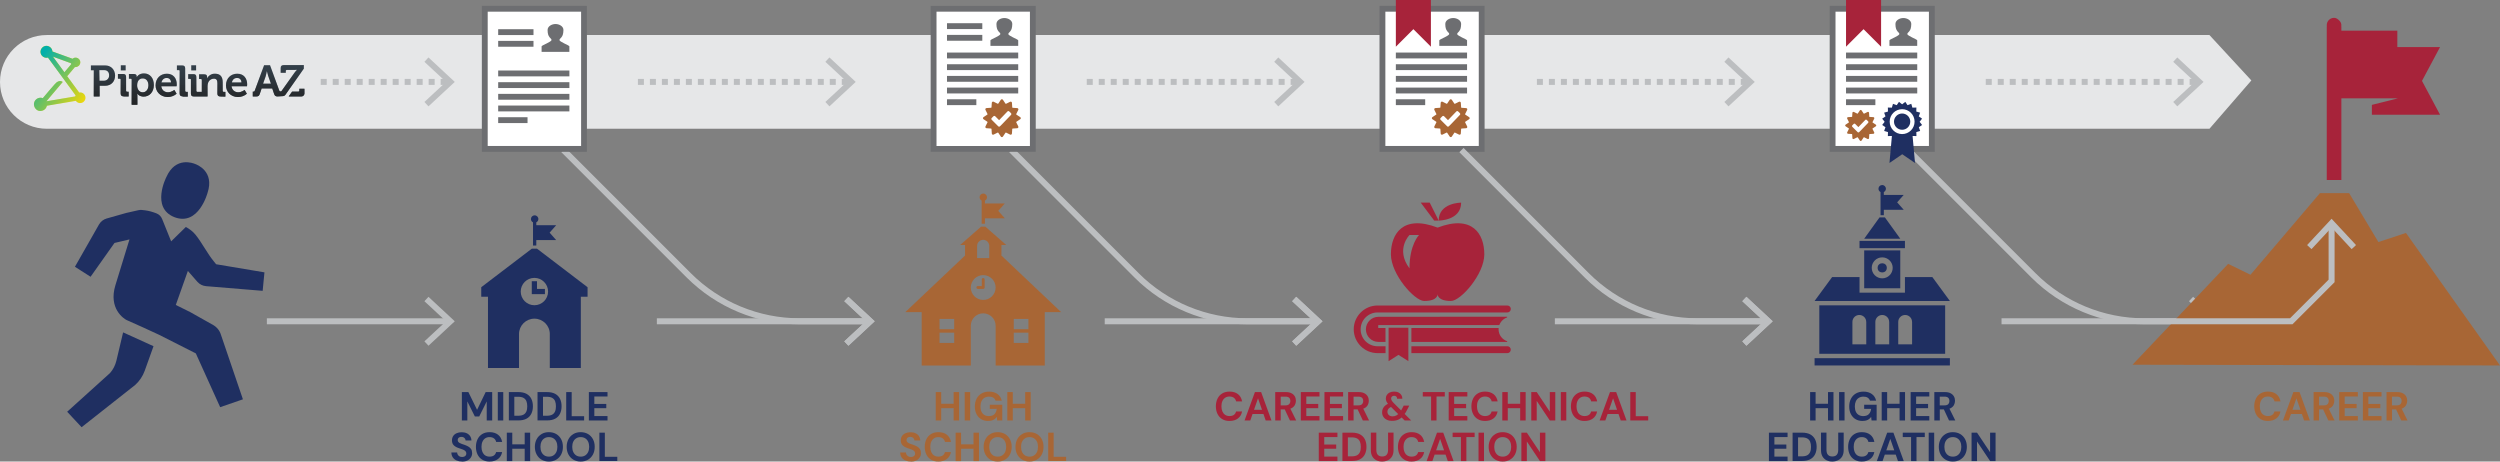 <?xml version="1.0" encoding="UTF-8"?>
<svg id="Layer_1" xmlns="http://www.w3.org/2000/svg" xmlns:xlink="http://www.w3.org/1999/xlink" version="1.1" viewBox="0 0 712.99 131.63">
  <rect x="0" y="0" width="712.99" height="131.63" fill="#808080" stroke="none"/>
  <!-- Generator: Adobe Illustrator 29.3.1, SVG Export Plug-In . SVG Version: 2.1.0 Build 151)  -->
  <defs>
    <style>
      .st0 {
        fill: #a86635;
      }

      .st1 {
        fill: url(#linear-gradient1);
      }

      .st2 {
        fill: #bcbec0;
      }

      .st3 {
        stroke-dasharray: 1.71 1.71;
      }

      .st3, .st4 {
        fill: none;
        stroke: #bcbec0;
        stroke-miterlimit: 10;
        stroke-width: 1.71px;
      }

      .st5 {
        fill: #6d6e71;
      }

      .st6 {
        fill: url(#linear-gradient);
      }

      .st7 {
        fill: #a7233a;
      }

      .st8 {
        fill: #fff;
      }

      .st9 {
        fill: #333f49;
      }

      .st10 {
        fill: #1f2f61;
      }

      .st11 {
        fill: #e6e7e8;
      }

      .st12 {
        fill: #feda00;
      }
    </style>
    <linearGradient id="linear-gradient" x1="-624.8" y1="625.94" x2="-624.8" y2="625.81" gradientTransform="translate(295923.63 -55170.94) scale(473.54 88.19)" gradientUnits="userSpaceOnUse">
      <stop offset="0" stop-color="#222"/>
      <stop offset="1" stop-color="#222" stop-opacity="0"/>
    </linearGradient>
    <linearGradient id="linear-gradient1" x1="45.32" y1="491.97" x2="45.43" y2="492.07" gradientTransform="translate(-5184.31 -71002.56) scale(114.61 144.36)" gradientUnits="userSpaceOnUse">
      <stop offset="0" stop-color="#01afaa"/>
      <stop offset="1" stop-color="#01afaa" stop-opacity="0"/>
    </linearGradient>
  </defs>
  <g>
    <path class="st4" d="M288.41,42.79l35.72,35.72c8.4,8.4,19.79,13.12,31.67,13.12h19.54"/>
    <polygon class="st2" points="369.68 98.6 368.52 97.35 374.68 91.63 368.52 85.9 369.68 84.65 377.18 91.63 369.68 98.6"/>
  </g>
  <g>
    <path class="st4" d="M160.69,42.79l35.72,35.72c8.4,8.4,19.79,13.12,31.67,13.12h19.54"/>
    <polygon class="st2" points="241.96 98.6 240.79 97.35 246.95 91.63 240.79 85.9 241.96 84.65 249.46 91.63 241.96 98.6"/>
  </g>
  <path class="st11" d="M630.13,9.99H13.36C5.98,9.99,0,15.98,0,23.36h0c0,7.38,5.98,13.36,13.36,13.36h616.77l11.95-13.78-11.95-12.94Z"/>
  <rect class="st8" x="138.3" y="2.6" width="28.2" height="39.82"/>
  <rect class="st8" x="265.92" y="2.6" width="28.2" height="39.82"/>
  <rect class="st8" x="394.15" y="2.6" width="28.2" height="39.82"/>
  <g>
    <path class="st10" d="M19.14,117.44l12.24-11.05c.88-1,1.5-2.21,1.81-3.51l1.92-8.08c2.22.98,4.4,1.97,6.49,2.94l2.18,1-2.5,6.98c-.56,1.57-1.5,2.97-2.74,4.08l-15.27,12.04-4.12-4.41Z"/>
    <g>
      <path class="st10" d="M49.73,61.92h0s.03.01.04.02c.01,0,.03.01.04.02h0c6.84,2.56,9.37-6.93,9.37-6.93,2.07-6.19-3.04-8.1-3.55-8.27-.49-.21-5.56-2.23-8.19,3.75,0,0-4.5,8.72,2.29,11.42Z"/>
      <path class="st10" d="M62.78,116.1l-6.93-15.31-10.48-5.31c-3.07-1.41-6.13-2.85-9.23-4.19-.84-.39-5.27-3.31-3.22-9.97l3.56-11.59.45-1.45-4.28,1.01-6.82,9.64-4.46-2.85,6.87-12.07c.48-.83,1.26-1.44,2.19-1.7l5.57-1.58,3.44-.78c.64-.15,1.29-.05,1.93.03,1.13.14,2.2.47,3.25.87.75.29,1.34.88,1.63,1.64l2.56,6.34,4.19-4.1c1.06.57,1.99,1.27,2.76,2.21,1.84,2.27,3.43,5.48,5.31,7.71l.57.71,13.78,2.31-.51,5.27-16.14-1.33c-.95-.08-1.84-.52-2.47-1.24l-2.72-3.1-3.44,9.7,4.1,2.03,6.54,3.68c1.08.61,1.89,1.62,2.24,2.81l6.26,18.39-6.48,2.24Z"/>
    </g>
  </g>
  <g>
    <path class="st10" d="M131.72,119.92v-8.1h1.86l2.48,5.06,2.45-5.06h1.86v8.1h-1.56v-5.44l-2.14,4.3h-1.24l-2.15-4.3v5.44h-1.56Z"/>
    <path class="st10" d="M141.97,119.92v-8.1h1.56v8.1h-1.56Z"/>
    <path class="st10" d="M145.12,119.92v-8.1h2.71c.94,0,1.72.17,2.33.5.61.34,1.07.81,1.37,1.41.3.61.45,1.32.45,2.13s-.15,1.53-.45,2.13c-.3.61-.75,1.08-1.36,1.41-.61.33-1.39.5-2.34.5h-2.71ZM146.68,118.57h1.06c.66,0,1.19-.11,1.57-.32s.65-.53.82-.93.24-.89.24-1.45-.08-1.06-.24-1.46-.43-.71-.82-.93c-.38-.22-.9-.32-1.57-.32h-1.06v5.43Z"/>
    <path class="st10" d="M153.3,119.92v-8.1h2.71c.94,0,1.72.17,2.33.5.61.34,1.07.81,1.37,1.41.3.61.45,1.32.45,2.13s-.15,1.53-.45,2.13c-.3.61-.75,1.08-1.36,1.41-.61.33-1.39.5-2.34.5h-2.71ZM154.86,118.57h1.06c.66,0,1.19-.11,1.57-.32s.65-.53.82-.93.24-.89.24-1.45-.08-1.06-.24-1.46-.43-.71-.82-.93c-.38-.22-.9-.32-1.57-.32h-1.06v5.43Z"/>
    <path class="st10" d="M161.48,119.92v-8.1h1.56v6.88h3.55v1.21h-5.11Z"/>
    <path class="st10" d="M167.94,119.92v-8.1h5.32v1.26h-3.76v2.12h3.41v1.21h-3.41v2.25h3.76v1.26h-5.32Z"/>
    <path class="st10" d="M131.8,131.63c-.59,0-1.11-.1-1.57-.3s-.82-.49-1.09-.88-.4-.85-.41-1.4h1.65c0,.24.07.46.19.65.12.19.28.35.48.46.2.11.45.17.73.17.25,0,.46-.04.64-.12.18-.08.32-.2.42-.34.1-.15.15-.32.15-.52,0-.23-.06-.42-.17-.58s-.27-.29-.46-.39-.42-.21-.68-.29-.53-.18-.82-.28c-.64-.21-1.13-.49-1.46-.83-.34-.35-.5-.81-.5-1.38,0-.49.12-.9.35-1.25.23-.35.56-.61.98-.8.42-.18.89-.28,1.42-.28s1.03.09,1.44.28c.41.19.74.46.98.82.24.36.37.77.38,1.25h-1.67c0-.18-.06-.34-.16-.5s-.23-.29-.4-.38c-.17-.1-.37-.14-.6-.14-.2,0-.38.02-.55.09-.17.07-.3.17-.39.31-.1.14-.14.3-.14.5s.05.35.14.49c.1.13.23.25.4.34.17.1.37.18.6.27s.48.16.75.25c.4.14.77.3,1.11.49.34.19.61.43.81.73s.3.7.3,1.19c0,.42-.11.82-.34,1.18-.22.36-.55.66-.97.88s-.94.33-1.57.33Z"/>
    <path class="st10" d="M139.63,131.63c-.81,0-1.51-.17-2.09-.53-.58-.35-1.03-.84-1.34-1.47-.31-.63-.47-1.36-.47-2.18s.16-1.55.47-2.19c.31-.63.76-1.13,1.34-1.48.58-.35,1.28-.53,2.09-.53.98,0,1.78.24,2.41.73.62.49,1.01,1.17,1.17,2.06h-1.7c-.1-.43-.31-.77-.63-1.01-.32-.24-.74-.37-1.26-.37-.48,0-.89.11-1.23.34-.34.23-.61.55-.79.96-.19.41-.28.91-.28,1.49s.09,1.06.28,1.48c.19.42.45.74.79.96.34.22.75.34,1.23.34.52,0,.93-.11,1.25-.34.32-.23.52-.55.62-.96h1.71c-.15.84-.54,1.5-1.17,1.98-.62.48-1.43.72-2.41.72Z"/>
    <path class="st10" d="M144.54,131.49v-8.1h1.56v8.1h-1.56ZM145.88,127.98v-1.26h4.03v1.26h-4.03ZM149.64,131.49v-8.1h1.56v8.1h-1.56Z"/>
    <path class="st10" d="M156.54,131.63c-.79,0-1.48-.18-2.08-.53-.6-.35-1.07-.85-1.41-1.48-.34-.63-.51-1.36-.51-2.18s.17-1.55.51-2.18c.34-.63.81-1.12,1.41-1.48s1.3-.53,2.08-.53,1.49.18,2.09.53c.6.35,1.07.85,1.41,1.48.34.63.5,1.36.5,2.18s-.17,1.55-.5,2.18c-.34.63-.8,1.12-1.41,1.48-.6.36-1.3.53-2.09.53ZM156.54,130.23c.49,0,.92-.11,1.28-.34.36-.23.64-.55.84-.97.2-.42.3-.91.3-1.48s-.1-1.07-.3-1.49c-.2-.41-.48-.73-.84-.95-.36-.22-.79-.34-1.28-.34s-.91.11-1.27.34c-.36.22-.64.54-.84.95-.2.41-.3.91-.3,1.49s.1,1.06.3,1.48c.2.42.48.74.84.97.36.23.79.34,1.27.34Z"/>
    <path class="st10" d="M165.61,131.63c-.79,0-1.48-.18-2.08-.53-.6-.35-1.07-.85-1.41-1.48-.34-.63-.51-1.36-.51-2.18s.17-1.55.51-2.18c.34-.63.81-1.12,1.41-1.48s1.3-.53,2.08-.53,1.49.18,2.09.53c.6.35,1.07.85,1.41,1.48.34.63.5,1.36.5,2.18s-.17,1.55-.5,2.18c-.34.63-.8,1.12-1.41,1.48-.6.36-1.3.53-2.09.53ZM165.61,130.23c.49,0,.92-.11,1.28-.34.36-.23.64-.55.84-.97.2-.42.3-.91.3-1.48s-.1-1.07-.3-1.49c-.2-.41-.48-.73-.84-.95-.36-.22-.79-.34-1.28-.34s-.91.11-1.27.34c-.36.22-.64.54-.84.95-.2.41-.3.91-.3,1.49s.1,1.06.3,1.48c.2.42.48.74.84.97.36.23.79.34,1.27.34Z"/>
    <path class="st10" d="M170.94,131.49v-8.1h1.56v6.88h3.55v1.21h-5.11Z"/>
  </g>
  <g>
    <path class="st0" d="M266.87,119.92v-8.1h1.56v8.1h-1.56ZM268.21,116.41v-1.26h4.03v1.26h-4.03ZM271.97,119.92v-8.1h1.56v8.1h-1.56Z"/>
    <path class="st0" d="M275.13,119.92v-8.1h1.56v8.1h-1.56Z"/>
    <path class="st0" d="M281.83,120.06c-.77,0-1.44-.17-2.01-.51s-1.01-.83-1.33-1.45c-.32-.62-.47-1.34-.47-2.17s.16-1.57.49-2.2c.32-.64.79-1.14,1.4-1.5.61-.36,1.34-.54,2.19-.54.95,0,1.74.23,2.37.68.63.46,1.04,1.09,1.22,1.9h-1.75c-.12-.35-.33-.63-.64-.84s-.72-.31-1.21-.31c-.52,0-.97.12-1.34.35-.37.23-.65.56-.84.97-.19.42-.29.91-.29,1.49s.1,1.08.29,1.49c.19.41.47.72.83.93.36.21.78.32,1.27.32.71,0,1.25-.19,1.61-.57.37-.38.58-.88.65-1.49h-1.99v-1.17h3.56v4.48h-1.45l-.12-1.03c-.17.25-.37.47-.6.64s-.49.3-.79.39-.65.13-1.04.13Z"/>
    <path class="st0" d="M287.28,119.92v-8.1h1.56v8.1h-1.56ZM288.62,116.41v-1.26h4.03v1.26h-4.03ZM292.38,119.92v-8.1h1.56v8.1h-1.56Z"/>
    <path class="st0" d="M259.8,131.63c-.59,0-1.11-.1-1.57-.3s-.82-.49-1.09-.88-.4-.85-.41-1.4h1.65c0,.24.07.46.19.65.12.19.28.35.48.46.2.11.45.17.73.17.25,0,.46-.04.64-.12.18-.08.32-.2.42-.34.1-.15.15-.32.15-.52,0-.23-.06-.42-.17-.58s-.27-.29-.46-.39-.42-.21-.68-.29-.53-.18-.82-.28c-.64-.21-1.13-.49-1.46-.83-.34-.35-.5-.81-.5-1.38,0-.49.12-.9.35-1.25.23-.35.56-.61.98-.8.42-.18.89-.28,1.42-.28s1.03.09,1.44.28c.41.19.74.46.98.82.24.36.37.77.38,1.25h-1.67c0-.18-.06-.34-.16-.5s-.23-.29-.4-.38c-.17-.1-.37-.14-.6-.14-.2,0-.38.02-.55.09-.17.07-.3.17-.39.31-.1.14-.14.3-.14.5s.05.35.14.49c.1.13.23.25.4.34.17.1.37.18.6.27s.48.16.75.25c.4.14.77.3,1.11.49.34.19.61.43.81.73s.3.7.3,1.19c0,.42-.11.82-.34,1.18-.22.36-.55.66-.97.88s-.94.33-1.57.33Z"/>
    <path class="st0" d="M267.63,131.63c-.81,0-1.51-.17-2.09-.53-.58-.35-1.03-.84-1.34-1.47-.31-.63-.47-1.36-.47-2.18s.16-1.55.47-2.19c.31-.63.76-1.13,1.34-1.48.58-.35,1.28-.53,2.09-.53.98,0,1.78.24,2.41.73.62.49,1.01,1.17,1.17,2.06h-1.7c-.1-.43-.31-.77-.63-1.01-.32-.24-.74-.37-1.26-.37-.48,0-.89.11-1.23.34-.34.23-.61.55-.79.96-.19.41-.28.91-.28,1.49s.09,1.06.28,1.48c.19.42.45.74.79.96.34.22.75.34,1.23.34.52,0,.93-.11,1.25-.34.32-.23.52-.55.62-.96h1.71c-.15.84-.54,1.5-1.17,1.98-.62.48-1.43.72-2.41.72Z"/>
    <path class="st0" d="M272.54,131.49v-8.1h1.56v8.1h-1.56ZM273.88,127.98v-1.26h4.03v1.26h-4.03ZM277.64,131.49v-8.1h1.56v8.1h-1.56Z"/>
    <path class="st0" d="M284.53,131.63c-.79,0-1.48-.18-2.08-.53-.6-.35-1.07-.85-1.41-1.48-.34-.63-.51-1.36-.51-2.18s.17-1.55.51-2.18c.34-.63.81-1.12,1.41-1.48s1.3-.53,2.08-.53,1.49.18,2.09.53c.6.35,1.07.85,1.41,1.48.34.63.5,1.36.5,2.18s-.17,1.55-.5,2.18c-.34.63-.8,1.12-1.41,1.48-.6.36-1.3.53-2.09.53ZM284.53,130.23c.49,0,.92-.11,1.28-.34.36-.23.64-.55.84-.97.2-.42.3-.91.3-1.48s-.1-1.07-.3-1.49c-.2-.41-.48-.73-.84-.95-.36-.22-.79-.34-1.28-.34s-.91.11-1.27.34c-.36.22-.64.54-.84.95-.2.41-.3.91-.3,1.49s.1,1.06.3,1.48c.2.42.48.74.84.97.36.23.79.34,1.27.34Z"/>
    <path class="st0" d="M293.61,131.63c-.79,0-1.48-.18-2.08-.53-.6-.35-1.07-.85-1.41-1.48-.34-.63-.51-1.36-.51-2.18s.17-1.55.51-2.18c.34-.63.81-1.12,1.41-1.48s1.3-.53,2.08-.53,1.49.18,2.09.53c.6.35,1.07.85,1.41,1.48.34.63.5,1.36.5,2.18s-.17,1.55-.5,2.18c-.34.63-.8,1.12-1.41,1.48-.6.36-1.3.53-2.09.53ZM293.61,130.23c.49,0,.92-.11,1.28-.34.36-.23.64-.55.84-.97.2-.42.3-.91.3-1.48s-.1-1.07-.3-1.49c-.2-.41-.48-.73-.84-.95-.36-.22-.79-.34-1.28-.34s-.91.11-1.27.34c-.36.22-.64.54-.84.95-.2.41-.3.91-.3,1.49s.1,1.06.3,1.48c.2.42.48.74.84.97.36.23.79.34,1.27.34Z"/>
    <path class="st0" d="M298.94,131.49v-8.1h1.56v6.88h3.55v1.21h-5.11Z"/>
  </g>
  <g>
    <path class="st7" d="M350.66,120.06c-.81,0-1.51-.17-2.09-.53-.58-.35-1.03-.84-1.34-1.47-.31-.63-.47-1.36-.47-2.18s.16-1.55.47-2.19c.31-.63.76-1.13,1.34-1.48.58-.35,1.28-.53,2.09-.53.98,0,1.78.24,2.41.73.62.49,1.01,1.17,1.17,2.06h-1.7c-.1-.43-.31-.77-.63-1.01-.32-.24-.74-.37-1.26-.37-.48,0-.89.11-1.23.34-.34.23-.61.55-.79.96-.19.41-.28.91-.28,1.49s.09,1.06.28,1.48c.19.42.45.74.79.96.34.22.75.34,1.23.34.52,0,.93-.11,1.25-.34.32-.23.52-.55.62-.96h1.71c-.15.84-.54,1.5-1.17,1.98-.62.48-1.43.72-2.41.72Z"/>
    <path class="st7" d="M354.94,119.92l2.96-8.1h1.77l2.95,8.1h-1.65l-2.19-6.32-2.2,6.32h-1.64ZM356.25,118.08l.42-1.21h4.12l.41,1.21h-4.94Z"/>
    <path class="st7" d="M363.69,119.92v-8.1h3.02c.66,0,1.2.11,1.62.34.42.22.74.52.95.9.21.37.31.79.31,1.24,0,.43-.1.83-.3,1.21-.2.37-.51.67-.94.9-.43.23-.98.34-1.65.34h-1.45v3.17h-1.56ZM365.25,115.61h1.37c.47,0,.82-.12,1.04-.35s.34-.54.34-.91-.11-.68-.33-.9c-.22-.22-.57-.33-1.05-.33h-1.37v2.49ZM367.89,119.92l-1.67-3.56h1.69l1.76,3.56h-1.78Z"/>
    <path class="st7" d="M370.99,119.92v-8.1h5.32v1.26h-3.76v2.12h3.41v1.21h-3.41v2.25h3.76v1.26h-5.32Z"/>
    <path class="st7" d="M377.73,119.92v-8.1h5.32v1.26h-3.76v2.12h3.41v1.21h-3.41v2.25h3.76v1.26h-5.32Z"/>
    <path class="st7" d="M384.48,119.92v-8.1h3.02c.66,0,1.2.11,1.62.34.42.22.74.52.95.9.21.37.31.79.31,1.24,0,.43-.1.83-.3,1.21-.2.37-.51.67-.94.9-.43.23-.98.34-1.65.34h-1.45v3.17h-1.56ZM386.04,115.61h1.37c.47,0,.82-.12,1.04-.35.22-.23.33-.54.33-.91s-.11-.68-.33-.9-.57-.33-1.05-.33h-1.37v2.49ZM388.68,119.92l-1.67-3.56h1.69l1.76,3.56h-1.78Z"/>
    <path class="st7" d="M397.08,120.04c-.59,0-1.11-.1-1.54-.31-.44-.2-.77-.49-1.01-.86-.24-.37-.36-.81-.36-1.31,0-.39.08-.75.24-1.08.16-.34.4-.63.73-.89.32-.26.73-.46,1.2-.62l.59-.19.68.97-.53.17c-.47.15-.82.36-1.05.62s-.34.57-.34.91c0,.24.06.46.17.65.12.2.29.35.51.47.22.12.49.17.79.17.42,0,.79-.09,1.12-.28.33-.19.65-.48.96-.89.14-.18.28-.39.42-.62s.28-.49.42-.77l.24-.5h1.59l-.39.8c-.19.4-.39.77-.59,1.1-.2.33-.41.62-.62.88-.44.55-.92.94-1.44,1.19-.52.25-1.11.37-1.78.37ZM400.6,119.92l-4.4-4.37c-.35-.35-.61-.68-.75-.97s-.22-.6-.22-.92c0-.37.09-.71.28-1.01.19-.3.46-.54.82-.71.36-.17.79-.26,1.29-.26s.92.09,1.27.28c.34.19.61.43.79.73.18.3.27.64.26,1.02h-1.49c0-.28-.08-.49-.24-.62-.16-.14-.36-.21-.6-.21-.26,0-.47.07-.63.21-.16.14-.24.33-.24.56,0,.19.06.38.17.58.12.2.29.42.53.67l5.03,5.02h-1.86Z"/>
    <path class="st7" d="M408.14,119.92v-6.84h-2.37v-1.26h6.28v1.26h-2.36v6.84h-1.55Z"/>
    <path class="st7" d="M413.16,119.92v-8.1h5.32v1.26h-3.76v2.12h3.41v1.21h-3.41v2.25h3.76v1.26h-5.32Z"/>
    <path class="st7" d="M423.54,120.06c-.81,0-1.51-.17-2.09-.53-.58-.35-1.03-.84-1.34-1.47-.31-.63-.47-1.36-.47-2.18s.16-1.55.47-2.19c.31-.63.76-1.13,1.34-1.48.58-.35,1.28-.53,2.09-.53.98,0,1.78.24,2.41.73.62.49,1.01,1.17,1.17,2.06h-1.7c-.1-.43-.31-.77-.63-1.01-.32-.24-.74-.37-1.26-.37-.48,0-.89.11-1.23.34-.34.23-.61.55-.79.96-.19.41-.28.91-.28,1.49s.09,1.06.28,1.48c.18.42.45.74.79.96.34.22.75.34,1.23.34.52,0,.93-.11,1.25-.34s.52-.55.62-.96h1.71c-.15.84-.54,1.5-1.17,1.98-.62.48-1.43.72-2.41.72Z"/>
    <path class="st7" d="M428.45,119.92v-8.1h1.56v8.1h-1.56ZM429.79,116.41v-1.26h4.03v1.26h-4.03ZM433.55,119.92v-8.1h1.56v8.1h-1.56Z"/>
    <path class="st7" d="M436.71,119.92v-8.1h1.56l3.73,5.59v-5.59h1.56v8.1h-1.56l-3.73-5.58v5.58h-1.56Z"/>
    <path class="st7" d="M445.14,119.92v-8.1h1.56v8.1h-1.56Z"/>
    <path class="st7" d="M451.92,120.06c-.81,0-1.51-.17-2.09-.53-.58-.35-1.03-.84-1.34-1.47-.31-.63-.47-1.36-.47-2.18s.16-1.55.47-2.19c.31-.63.76-1.13,1.34-1.48.58-.35,1.28-.53,2.09-.53.98,0,1.78.24,2.41.73.62.49,1.01,1.17,1.17,2.06h-1.7c-.1-.43-.31-.77-.63-1.01-.32-.24-.74-.37-1.26-.37-.48,0-.89.11-1.23.34-.34.23-.61.55-.79.96-.19.41-.28.91-.28,1.49s.09,1.06.28,1.48c.18.42.45.74.79.96.34.22.75.34,1.23.34.52,0,.93-.11,1.25-.34s.52-.55.62-.96h1.71c-.15.84-.54,1.5-1.17,1.98-.62.48-1.43.72-2.41.72Z"/>
    <path class="st7" d="M456.2,119.92l2.96-8.1h1.77l2.95,8.1h-1.65l-2.19-6.32-2.2,6.32h-1.64ZM457.51,118.08l.42-1.21h4.12l.41,1.21h-4.94Z"/>
    <path class="st7" d="M464.95,119.92v-8.1h1.56v6.88h3.55v1.21h-5.11Z"/>
    <path class="st7" d="M376.11,131.49v-8.1h5.32v1.26h-3.76v2.12h3.41v1.21h-3.41v2.25h3.76v1.26h-5.32Z"/>
    <path class="st7" d="M382.85,131.49v-8.1h2.71c.94,0,1.72.17,2.33.5.61.34,1.07.81,1.37,1.41s.45,1.32.45,2.13-.15,1.53-.45,2.13-.75,1.08-1.36,1.41c-.61.33-1.39.5-2.34.5h-2.71ZM384.41,130.15h1.06c.66,0,1.19-.11,1.57-.32s.65-.53.82-.93.24-.89.24-1.45-.08-1.06-.24-1.46-.43-.71-.82-.93c-.38-.22-.91-.32-1.57-.32h-1.06v5.43Z"/>
    <path class="st7" d="M394.17,131.63c-.59,0-1.13-.12-1.62-.36-.49-.24-.87-.6-1.16-1.08s-.43-1.09-.43-1.83v-4.98h1.56v4.99c0,.4.07.74.2,1.01.13.27.32.48.57.61.25.13.55.2.9.2s.66-.07.91-.2c.25-.13.44-.33.57-.61.13-.27.2-.61.2-1.01v-4.99h1.56v4.98c0,.74-.15,1.35-.44,1.83-.29.48-.69.84-1.19,1.08-.5.24-1.04.36-1.64.36Z"/>
    <path class="st7" d="M402.59,131.63c-.81,0-1.51-.17-2.09-.53-.58-.35-1.03-.84-1.34-1.47-.31-.63-.47-1.36-.47-2.18s.16-1.55.47-2.19c.31-.63.76-1.13,1.34-1.48.58-.35,1.28-.53,2.09-.53.98,0,1.78.24,2.41.73.62.49,1.01,1.17,1.17,2.06h-1.7c-.1-.43-.31-.77-.63-1.01-.32-.24-.74-.37-1.26-.37-.48,0-.89.11-1.23.34-.34.23-.61.55-.79.96-.19.41-.28.91-.28,1.49s.09,1.06.28,1.48c.18.42.45.74.79.96.34.22.75.34,1.23.34.52,0,.93-.11,1.25-.34s.52-.55.62-.96h1.71c-.15.84-.54,1.5-1.17,1.98-.62.48-1.43.72-2.41.72Z"/>
    <path class="st7" d="M406.87,131.49l2.96-8.1h1.77l2.95,8.1h-1.65l-2.19-6.32-2.2,6.32h-1.64ZM408.18,129.65l.42-1.21h4.12l.41,1.21h-4.94Z"/>
    <path class="st7" d="M416.65,131.49v-6.84h-2.37v-1.26h6.28v1.26h-2.36v6.84h-1.55Z"/>
    <path class="st7" d="M421.67,131.49v-8.1h1.56v8.1h-1.56Z"/>
    <path class="st7" d="M428.56,131.63c-.79,0-1.48-.18-2.08-.53-.6-.35-1.07-.85-1.41-1.48-.34-.63-.51-1.36-.51-2.18s.17-1.55.51-2.18c.34-.63.81-1.12,1.41-1.48s1.3-.53,2.08-.53,1.49.18,2.09.53,1.07.85,1.41,1.48c.33.63.5,1.36.5,2.18s-.17,1.55-.5,2.18c-.34.63-.8,1.12-1.41,1.48-.6.36-1.3.53-2.09.53ZM428.56,130.23c.49,0,.92-.11,1.28-.34s.64-.55.84-.97c.2-.42.3-.91.3-1.48s-.1-1.07-.3-1.49c-.2-.41-.48-.73-.84-.95s-.79-.34-1.28-.34-.91.11-1.27.34c-.36.22-.64.54-.84.95-.2.41-.3.91-.3,1.49s.1,1.06.3,1.48c.2.42.48.74.84.97.36.23.79.34,1.27.34Z"/>
    <path class="st7" d="M433.89,131.49v-8.1h1.56l3.73,5.59v-5.59h1.56v8.1h-1.56l-3.73-5.58v5.58h-1.56Z"/>
  </g>
  <g>
    <path class="st5" d="M393.43,1.67v41.63h29.97V1.67h-29.97ZM421.74,41.63h-26.64V3.33h26.64v38.3Z"/>
    <rect class="st5" x="398.09" y="14.99" width="20.31" height="1.67"/>
    <rect class="st5" x="398.09" y="18.32" width="20.31" height="1.67"/>
    <rect class="st5" x="398.09" y="21.65" width="20.31" height="1.67"/>
    <rect class="st5" x="398.09" y="24.98" width="20.31" height="1.67"/>
    <rect class="st5" x="398.09" y="28.31" width="8.37" height="1.67"/>
    <path class="st7" d="M408.08,0h-9.99v13.32l5-5,5,5V0Z"/>
    <path class="st0" d="M418.99,34c.1-.07.16-.18.16-.29s-.06-.23-.16-.3l-1.12-.74-.03-.13.59-1.19c.05-.11.05-.23-.01-.34-.06-.1-.17-.17-.28-.18l-1.33-.09-.1-.1-.09-1.33c0-.12-.07-.23-.18-.28-.1-.06-.23-.06-.33-.01l-1.19.59-.13-.04-.74-1.11c-.07-.1-.18-.16-.3-.16s-.23.06-.3.16l-.74,1.11-.13.03-1.19-.59c-.11-.05-.23-.05-.33.01-.1.06-.17.17-.18.28l-.09,1.33-.1.1-1.33.09c-.12,0-.23.07-.28.18-.06.1-.06.23-.01.34l.59,1.19-.03.13-1.11.74c-.1.07-.16.18-.16.3s.06.23.16.3l1.11.74.03.13-.59,1.19c-.05.11-.05.23.01.33.06.1.17.17.28.18l1.33.09.1.1.09,1.33c0,.12.07.23.18.29.1.06.23.06.33.01l1.19-.59.13.04.74,1.11c.07.1.18.16.3.16s.23-.06.3-.16l.74-1.11.13-.04,1.19.59c.11.05.23.05.33-.01.1-.06.17-.17.18-.29l.09-1.33.1-.1,1.33-.09c.12,0,.23-.07.28-.18.06-.1.06-.23.01-.33l-.59-1.19.03-.13,1.11-.74ZM416.35,32.78l-2.39,2.49-.75.75c-.14.14-.36.14-.5,0l-.75-.75-1.11-1.11c-.14-.14-.14-.36,0-.5l.5-.5c.14-.14.36-.14.5,0l1.11,1.11,2.39-2.49c.14-.14.36-.14.5,0l.5.5c.14.14.14.36,0,.5Z"/>
    <path class="st5" d="M415.58,9.68c0-.34.47-.47.8-1.13h0c.05-.1.1-.21.14-.34.01-.03.02-.07.03-.11.04-.12.07-.26.09-.42,0-.05.02-.1.02-.15.03-.21.05-.43.05-.69,0-1.06-1.2-1.7-2.26-1.7h0s0,0,0,0c-1.06,0-2.26.64-2.26,1.7,0,.26.02.48.04.69,0,.05.01.1.02.15.03.15.06.29.09.41.01.04.02.07.03.11.04.13.09.24.14.34h0c.33.65.8.79.8,1.13,0,.57-2.58,1.43-2.83,1.82v1.59h7.92v-1.59c-.25-.39-2.83-1.25-2.83-1.82Z"/>
  </g>
  <g>
    <rect class="st5" x="270.08" y="6.62" width="10.07" height="1.67"/>
    <rect class="st5" x="270.08" y="9.95" width="10.07" height="1.67"/>
    <path class="st5" d="M265.42,1.67v41.63h29.97V1.67h-29.97ZM293.73,41.63h-26.64V3.33h26.64v38.3Z"/>
    <rect class="st5" x="270.08" y="14.99" width="20.31" height="1.67"/>
    <rect class="st5" x="270.08" y="18.32" width="20.31" height="1.67"/>
    <rect class="st5" x="270.08" y="21.65" width="20.31" height="1.67"/>
    <rect class="st5" x="270.08" y="24.98" width="20.31" height="1.67"/>
    <rect class="st5" x="270.08" y="28.31" width="8.37" height="1.67"/>
    <path class="st0" d="M290.97,34c.1-.07.16-.18.16-.29s-.06-.23-.16-.3l-1.12-.74-.03-.13.59-1.19c.05-.11.05-.23-.01-.34-.06-.1-.17-.17-.28-.18l-1.33-.09-.1-.1-.09-1.33c0-.12-.07-.23-.18-.28-.1-.06-.23-.06-.33-.01l-1.19.59-.13-.04-.74-1.11c-.07-.1-.18-.16-.3-.16s-.23.06-.3.16l-.74,1.11-.13.03-1.19-.59c-.11-.05-.23-.05-.33.01-.1.06-.17.17-.18.28l-.09,1.33-.1.1-1.33.09c-.12,0-.23.07-.28.18-.06.1-.06.23-.01.34l.59,1.19-.03.13-1.11.74c-.1.07-.16.18-.16.3s.06.23.16.3l1.11.74.03.13-.59,1.19c-.05.11-.05.23.01.33.06.1.17.17.28.18l1.33.09.1.1.09,1.33c0,.12.07.23.18.29.1.06.23.06.33.01l1.19-.59.13.04.74,1.11c.07.1.18.16.3.16s.23-.06.3-.16l.74-1.11.13-.04,1.19.59c.11.05.23.05.33-.01.1-.06.17-.17.18-.29l.09-1.33.1-.1,1.33-.09c.12,0,.23-.07.28-.18.06-.1.06-.23.01-.33l-.59-1.19.03-.13,1.11-.74ZM288.33,32.78l-2.39,2.49-.75.75c-.14.14-.36.14-.5,0l-.75-.75-1.11-1.11c-.14-.14-.14-.36,0-.5l.5-.5c.14-.14.36-.14.5,0l1.11,1.11,2.39-2.49c.14-.14.36-.14.5,0l.5.5c.14.14.14.36,0,.5Z"/>
    <path class="st5" d="M287.57,9.68c0-.34.47-.47.8-1.13h0c.05-.1.1-.21.14-.34.01-.03.02-.07.03-.11.04-.12.07-.26.09-.42,0-.05.02-.1.02-.15.03-.21.05-.43.05-.69,0-1.06-1.2-1.7-2.26-1.7h0s0,0,0,0c-1.06,0-2.26.64-2.26,1.7,0,.26.02.48.04.69,0,.05.01.1.02.15.03.15.06.29.09.41.01.04.02.07.03.11.04.13.09.24.14.34h0c.33.65.8.79.8,1.13,0,.57-2.58,1.43-2.83,1.82v1.59h7.92v-1.59c-.25-.39-2.83-1.25-2.83-1.82Z"/>
  </g>
  <rect class="st5" x="142.08" y="8.33" width="10.07" height="1.67"/>
  <rect class="st5" x="142.08" y="11.66" width="10.07" height="1.67"/>
  <path class="st5" d="M137.42,1.67v41.63h29.97V1.67h-29.97ZM165.73,41.63h-26.64V3.33h26.64v38.3Z"/>
  <g>
    <rect class="st5" x="142.08" y="20.11" width="20.31" height="1.67"/>
    <rect class="st5" x="142.08" y="23.44" width="20.31" height="1.67"/>
    <rect class="st5" x="142.08" y="26.77" width="20.31" height="1.67"/>
    <rect class="st5" x="142.08" y="30.1" width="20.31" height="1.67"/>
    <rect class="st5" x="142.08" y="33.43" width="8.37" height="1.67"/>
  </g>
  <path class="st5" d="M159.56,11.39c0-.34.47-.47.8-1.13h0c.05-.1.1-.21.14-.34.01-.03.02-.07.03-.11.04-.12.07-.26.09-.42,0-.05.02-.1.02-.15.03-.21.05-.43.05-.69,0-1.06-1.2-1.7-2.26-1.7h0s0,0,0,0c-1.06,0-2.26.64-2.26,1.7,0,.26.02.48.04.69,0,.05.01.1.02.15.03.15.06.29.09.41.01.04.02.07.03.11.04.13.09.24.14.34h0c.33.65.8.79.8,1.13,0,.57-2.58,1.43-2.83,1.82v1.59h7.92v-1.59c-.25-.39-2.83-1.25-2.83-1.82Z"/>
  <g>
    <line class="st4" x1="76.11" y1="91.63" x2="127.85" y2="91.63"/>
    <polygon class="st2" points="122.2 98.6 121.04 97.35 127.2 91.63 121.04 85.9 122.2 84.65 129.7 91.63 122.2 98.6"/>
  </g>
  <g>
    <line class="st4" x1="315.06" y1="91.63" x2="375.33" y2="91.63"/>
    <polygon class="st2" points="369.68 98.6 368.52 97.35 374.68 91.63 368.52 85.9 369.68 84.65 377.18 91.63 369.68 98.6"/>
  </g>
  <g>
    <line class="st4" x1="187.33" y1="91.63" x2="247.61" y2="91.63"/>
    <polygon class="st2" points="241.96 98.6 240.79 97.35 246.95 91.63 240.79 85.9 241.96 84.65 249.46 91.63 241.96 98.6"/>
  </g>
  <g>
    <line class="st3" x1="91.47" y1="23.36" x2="127.85" y2="23.36"/>
    <polygon class="st2" points="122.2 30.33 121.04 29.08 127.2 23.36 121.04 17.63 122.2 16.38 129.7 23.36 122.2 30.33"/>
  </g>
  <g>
    <line class="st3" x1="181.93" y1="23.36" x2="242.2" y2="23.36"/>
    <polygon class="st2" points="236.55 30.33 235.39 29.08 241.55 23.36 235.39 17.63 236.55 16.38 244.05 23.36 236.55 30.33"/>
  </g>
  <g>
    <line class="st3" x1="309.94" y1="23.36" x2="370.21" y2="23.36"/>
    <polygon class="st2" points="364.56 30.33 363.4 29.08 369.56 23.36 363.4 17.63 364.56 16.38 372.06 23.36 364.56 30.33"/>
  </g>
  <g>
    <path class="st4" d="M416.8,42.79l35.72,35.72c8.4,8.4,19.79,13.12,31.67,13.12h19.54"/>
    <polygon class="st2" points="498.07 98.6 496.9 97.35 503.06 91.63 496.9 85.9 498.07 84.65 505.57 91.63 498.07 98.6"/>
  </g>
  <g>
    <path class="st4" d="M544.19,42.79l35.72,35.72c8.4,8.4,19.79,13.12,31.67,13.12h19.54"/>
    <polygon class="st2" points="625.46 98.6 624.29 97.35 630.45 91.63 624.29 85.9 625.46 84.65 632.96 91.63 625.46 98.6"/>
  </g>
  <rect class="st8" x="522.53" y="2.6" width="28.2" height="39.82"/>
  <g>
    <rect class="st8" x="522.37" y="2.6" width="28.2" height="39.82"/>
    <path class="st5" d="M521.82,1.67v41.63h29.97V1.67h-29.97ZM550.12,41.63h-26.64V3.33h26.64v38.3Z"/>
    <rect class="st5" x="526.48" y="14.99" width="20.31" height="1.67"/>
    <rect class="st5" x="526.48" y="18.32" width="20.31" height="1.67"/>
    <rect class="st5" x="526.48" y="21.65" width="20.31" height="1.67"/>
    <rect class="st5" x="526.48" y="24.98" width="20.31" height="1.67"/>
    <rect class="st5" x="526.48" y="28.31" width="8.37" height="1.67"/>
    <path class="st7" d="M536.47,0h-9.99v13.32l5-5,5,5V0Z"/>
    <path class="st0" d="M534.97,36.02c.08-.05.13-.15.13-.24s-.05-.19-.13-.24l-.92-.61-.02-.11.49-.98c.04-.09.04-.19,0-.28-.05-.08-.14-.14-.23-.15l-1.1-.07-.08-.08-.07-1.1c0-.1-.06-.19-.15-.23-.08-.05-.19-.05-.28,0l-.98.49-.11-.03-.61-.91c-.05-.08-.15-.13-.24-.13s-.19.05-.24.13l-.61.91-.11.03-.98-.49c-.09-.04-.19-.04-.28,0-.08.05-.14.14-.15.23l-.07,1.1-.08.08-1.1.07c-.1,0-.19.06-.23.15-.05.08-.05.19,0,.28l.49.98-.03.11-.91.61c-.08.05-.13.15-.13.24s.05.19.13.24l.91.61.03.11-.49.98c-.04.09-.04.19,0,.28.05.09.14.14.23.15l1.1.07.08.08.07,1.1c0,.1.06.19.15.23.08.05.19.05.28,0l.98-.49.11.03.61.91c.05.08.15.13.24.13s.19-.05.24-.13l.61-.91.11-.03.98.49c.09.04.19.04.28,0,.08-.05.14-.14.15-.23l.07-1.09.08-.08,1.09-.07c.1,0,.19-.06.23-.15.05-.08.05-.19,0-.28l-.49-.98.02-.11.92-.61ZM532.8,35.02l-1.97,2.05-.62.62c-.11.11-.3.11-.41,0l-.62-.62-.91-.91c-.11-.11-.11-.3,0-.41l.41-.41c.11-.11.3-.11.41,0l.91.91,1.97-2.05c.11-.11.3-.11.41,0l.41.41c.11.11.11.3,0,.41Z"/>
    <path class="st5" d="M543.96,9.68c0-.34.47-.47.8-1.13h0c.05-.1.1-.21.14-.34.01-.03.02-.07.03-.11.04-.12.07-.26.09-.42,0-.05.02-.1.02-.15.03-.21.05-.43.05-.69,0-1.06-1.2-1.7-2.26-1.7h0s0,0,0,0c-1.06,0-2.26.64-2.26,1.7,0,.26.02.48.04.69,0,.05.01.1.02.15.03.15.06.29.09.41.01.04.02.07.03.11.04.13.09.24.14.34h0c.33.65.8.79.8,1.13,0,.57-2.58,1.43-2.83,1.82v1.59h7.92v-1.59c-.25-.39-2.83-1.25-2.83-1.82Z"/>
    <g>
      <path class="st10" d="M548.18,35.64l-.94.64.38,1.07-1.09.32.03,1.14-1.1-.03.69,7.7-3.64-2.49-3.64,2.49.69-7.67v-.03s-1.15.03-1.15.03l.03-1.14-1.09-.32.38-1.07-.94-.64.7-.9-.7-.9.94-.64-.38-1.07,1.09-.32-.03-1.14,1.14.03.32-1.09,1.07.38.64-.94.9.7.9-.7.64.94,1.07-.38.32,1.09,1.14-.03-.03,1.14,1.09.32-.38,1.07.94.64-.7.9.7.9ZM542.48,38.24c1.96,0,3.55-1.59,3.55-3.55s-1.59-3.55-3.55-3.55-3.55,1.59-3.55,3.55,1.59,3.55,3.55,3.55Z"/>
      <path class="st10" d="M540.16,34.69c0-1.28,1.04-2.32,2.32-2.32s2.32,1.04,2.32,2.32-1.04,2.32-2.32,2.32-2.32-1.04-2.32-2.32Z"/>
    </g>
  </g>
  <g>
    <rect class="st10" x="517.51" y="102.15" width="38.59" height="2.08"/>
    <rect class="st10" x="530.33" y="68.7" width="12.95" height="2.08"/>
    <polygon class="st10" points="537.57 62.01 536.03 62.01 531.66 68.08 541.95 68.08 537.57 62.01"/>
    <polygon class="st10" points="551.1 79.02 543.28 79.02 543.28 83.46 530.33 83.46 530.33 79.02 522.51 79.02 517.51 85.84 556.1 85.84 551.1 79.02"/>
    <path class="st10" d="M541.06,57.71l1.87-2.12h-5.67v-.82c.35-.17.59-.53.59-.94,0-.58-.47-1.06-1.06-1.06s-1.06.47-1.06,1.06c0,.41.24.77.59.94v6.61h.94v-1.55h5.67l-1.87-2.12Z"/>
    <path class="st10" d="M541.95,82.22h-10.29v-10.81h10.29v10.81ZM536.8,79.38c1.65,0,2.99-1.34,2.99-2.99s-1.34-2.99-2.99-2.99-2.99,1.34-2.99,2.99,1.34,2.99,2.99,2.99Z"/>
    <circle class="st10" cx="536.8" cy="76.39" r="1.31"/>
    <path class="st10" d="M554.75,100.9h-35.89v-13.82h35.89v13.82ZM532.24,91.8c0-1.09-.88-1.97-1.97-1.97h0c-1.09,0-1.97.88-1.97,1.97v6.4h3.95v-6.4ZM538.78,91.8c0-1.09-.88-1.97-1.97-1.97h0c-1.09,0-1.97.88-1.97,1.97v6.4h3.95v-6.4ZM545.31,91.8c0-1.09-.88-1.97-1.97-1.97h0c-1.09,0-1.97.88-1.97,1.97v6.4h3.95v-6.4Z"/>
  </g>
  <g>
    <g>
      <path class="st0" d="M279.8,64.64l-5.97,5.23h1.39v3.01l-17.04,16.14h4.68v15.22h14.01v-11.34c0-1.96,1.59-3.54,3.54-3.54s3.54,1.59,3.54,3.54v11.34h14.01v-15.22h4.68l-17.04-16.14v-3.01h1.39l-5.98-5.23h-1.22ZM272.13,97.81h-4.18v-2.93h4.18v2.93ZM272.13,93.88h-4.18v-2.93h4.18v2.93ZM278.67,70.13c0-.96.78-1.73,1.73-1.73s1.73.78,1.73,1.73v3.47h-3.47v-3.47ZM280.41,85.54c-1.96,0-3.54-1.59-3.54-3.54s1.59-3.54,3.54-3.54,3.54,1.59,3.54,3.54-1.59,3.54-3.54,3.54ZM293.3,97.81h-4.18v-2.93h4.18v2.93ZM293.3,93.88h-4.18v-2.93h4.18v2.93Z"/>
      <path class="st0" d="M280.41,82.4h-1.53c-.23,0-.41-.18-.41-.41s.18-.41.41-.41h1.12v-1.88c0-.23.18-.41.41-.41s.41.18.41.41v2.29c0,.23-.18.41-.41.41Z"/>
    </g>
    <path class="st0" d="M284.7,60.14l1.87-2.12h-5.67v-.82c.35-.17.59-.53.59-.94,0-.58-.47-1.06-1.06-1.06s-1.06.47-1.06,1.06c0,.41.24.77.59.94v6.61h.94v-1.55h5.67l-1.87-2.12Z"/>
  </g>
  <g>
    <g>
      <polygon class="st10" points="155.41 83.89 151.66 83.89 151.66 80.2 153.15 80.2 153.15 82.4 155.41 82.4 155.41 83.89"/>
      <path class="st10" d="M153.15,70.92l14.42,10.99v2.72h-1.92v20.32h-8.85v-9.68c0-2.43-1.97-4.39-4.39-4.39s-4.39,1.97-4.39,4.39v9.68h-8.85v-20.32h-1.92v-2.72l14.42-10.99M156.31,83.15h0c0-2.16-1.75-3.9-3.9-3.9h0c-2.16,0-3.9,1.75-3.9,3.9h0c0,2.16,1.75,3.9,3.9,3.9h0c2.16,0,3.9-1.75,3.9-3.9Z"/>
    </g>
    <path class="st10" d="M156.75,66.35l1.87-2.12h-5.67v-.82c.35-.17.59-.53.59-.94,0-.58-.47-1.06-1.06-1.06s-1.06.47-1.06,1.06c0,.41.24.77.59.94v6.61h.94v-1.55h5.67l-1.87-2.12Z"/>
  </g>
  <g>
    <polygon class="st0" points="608.18 104.02 635.46 75.25 641.83 78.36 661.64 55.08 669.96 55.08 678.31 69.03 686.17 66.43 712.99 104.23 608.18 104.02"/>
    <path class="st7" d="M690.74,23.07l5.15-9.65h-12.18v-4.68h-15.96v-1.22h-.03c.1-.57.02-1.2-.89-1.97-.3-.25-.67-.44-1.06-.46-1.2-.06-2.19.9-2.19,2.08,0,.12.01.24.03.35h-.03v43.81h4.17v-23.29h8.7s7.45,0,7.45,0l-7.45,1.87v2.81h19.44l-5.15-9.65Z"/>
  </g>
  <g>
    <path class="st10" d="M516.24,119.92v-8.1h1.56v8.1h-1.56ZM517.58,116.41v-1.26h4.03v1.26h-4.03ZM521.34,119.92v-8.1h1.56v8.1h-1.56Z"/>
    <path class="st10" d="M524.5,119.92v-8.1h1.56v8.1h-1.56Z"/>
    <path class="st10" d="M531.2,120.06c-.77,0-1.44-.17-2.01-.51-.57-.34-1.01-.83-1.33-1.45s-.47-1.34-.47-2.17.16-1.57.49-2.2c.32-.64.79-1.14,1.4-1.5.61-.36,1.34-.54,2.19-.54.95,0,1.74.23,2.37.68.63.46,1.04,1.09,1.22,1.9h-1.75c-.12-.35-.33-.63-.64-.84s-.72-.31-1.21-.31c-.52,0-.97.12-1.34.35-.37.23-.65.56-.84.97-.19.42-.29.91-.29,1.49s.1,1.08.29,1.49c.19.41.47.72.83.93.36.21.78.32,1.27.32.71,0,1.25-.19,1.61-.57s.58-.88.65-1.49h-1.99v-1.17h3.56v4.48h-1.45l-.12-1.03c-.17.25-.37.47-.6.64s-.49.3-.79.39c-.3.09-.65.13-1.04.13Z"/>
    <path class="st10" d="M536.65,119.92v-8.1h1.56v8.1h-1.56ZM537.99,116.41v-1.26h4.03v1.26h-4.03ZM541.75,119.92v-8.1h1.56v8.1h-1.56Z"/>
    <path class="st10" d="M544.91,119.92v-8.1h5.32v1.26h-3.76v2.12h3.41v1.21h-3.41v2.25h3.76v1.26h-5.32Z"/>
    <path class="st10" d="M551.66,119.92v-8.1h3.02c.66,0,1.2.11,1.62.34.42.22.74.52.95.9.21.37.31.79.31,1.24,0,.43-.1.83-.3,1.21-.2.37-.51.67-.94.9-.43.23-.98.34-1.65.34h-1.45v3.17h-1.56ZM553.22,115.61h1.37c.47,0,.82-.12,1.04-.35.22-.23.33-.54.33-.91s-.11-.68-.33-.9-.57-.33-1.05-.33h-1.37v2.49ZM555.86,119.92l-1.67-3.56h1.69l1.76,3.56h-1.78Z"/>
    <path class="st10" d="M504.49,131.49v-8.1h5.32v1.26h-3.76v2.12h3.41v1.21h-3.41v2.25h3.76v1.26h-5.32Z"/>
    <path class="st10" d="M511.24,131.49v-8.1h2.71c.94,0,1.72.17,2.33.5.61.34,1.07.81,1.37,1.41s.45,1.32.45,2.13-.15,1.53-.45,2.13-.75,1.08-1.36,1.41c-.61.33-1.39.5-2.34.5h-2.71ZM512.8,130.15h1.06c.66,0,1.19-.11,1.57-.32s.65-.53.82-.93.24-.89.24-1.45-.08-1.06-.24-1.46-.43-.71-.82-.93c-.38-.22-.91-.32-1.57-.32h-1.06v5.43Z"/>
    <path class="st10" d="M522.55,131.63c-.59,0-1.13-.12-1.62-.36-.49-.24-.87-.6-1.16-1.08s-.43-1.09-.43-1.83v-4.98h1.56v4.99c0,.4.07.74.2,1.01.13.27.32.48.57.61.25.13.55.2.9.2s.66-.07.91-.2c.25-.13.44-.33.57-.61.13-.27.2-.61.2-1.01v-4.99h1.56v4.98c0,.74-.15,1.35-.44,1.83-.29.48-.69.84-1.19,1.08-.5.24-1.04.36-1.64.36Z"/>
    <path class="st10" d="M530.98,131.63c-.81,0-1.51-.17-2.09-.53-.58-.35-1.03-.84-1.34-1.47-.31-.63-.47-1.36-.47-2.18s.16-1.55.47-2.19c.31-.63.76-1.13,1.34-1.48.58-.35,1.28-.53,2.09-.53.98,0,1.78.24,2.41.73.62.49,1.01,1.17,1.17,2.06h-1.7c-.1-.43-.31-.77-.63-1.01-.32-.24-.74-.37-1.26-.37-.48,0-.89.11-1.23.34-.34.23-.61.55-.79.96-.19.41-.28.91-.28,1.49s.09,1.06.28,1.48c.18.42.45.74.79.96.34.22.75.34,1.23.34.52,0,.93-.11,1.25-.34s.52-.55.62-.96h1.71c-.15.84-.54,1.5-1.17,1.98-.62.48-1.43.72-2.41.72Z"/>
    <path class="st10" d="M535.26,131.49l2.96-8.1h1.77l2.95,8.1h-1.65l-2.19-6.32-2.2,6.32h-1.64ZM536.57,129.65l.42-1.21h4.12l.41,1.21h-4.94Z"/>
    <path class="st10" d="M545.03,131.49v-6.84h-2.37v-1.26h6.28v1.26h-2.36v6.84h-1.55Z"/>
    <path class="st10" d="M550.06,131.49v-8.1h1.56v8.1h-1.56Z"/>
    <path class="st10" d="M556.94,131.63c-.79,0-1.48-.18-2.08-.53-.6-.35-1.07-.85-1.41-1.48-.34-.63-.51-1.36-.51-2.18s.17-1.55.51-2.18c.34-.63.81-1.12,1.41-1.48s1.3-.53,2.08-.53,1.49.18,2.09.53,1.07.85,1.41,1.48c.33.63.5,1.36.5,2.18s-.17,1.55-.5,2.18c-.34.63-.8,1.12-1.41,1.48-.6.36-1.3.53-2.09.53ZM556.94,130.23c.49,0,.92-.11,1.28-.34s.64-.55.84-.97c.2-.42.3-.91.3-1.48s-.1-1.07-.3-1.49c-.2-.41-.48-.73-.84-.95s-.79-.34-1.28-.34-.91.11-1.27.34c-.36.22-.64.54-.84.95-.2.41-.3.91-.3,1.49s.1,1.06.3,1.48c.2.42.48.74.84.97.36.23.79.34,1.27.34Z"/>
    <path class="st10" d="M562.28,131.49v-8.1h1.56l3.73,5.59v-5.59h1.56v8.1h-1.56l-3.73-5.58v5.58h-1.56Z"/>
  </g>
  <g>
    <path class="st0" d="M646.8,120.06c-.81,0-1.51-.17-2.09-.53-.58-.35-1.03-.84-1.34-1.47-.31-.63-.47-1.36-.47-2.18s.16-1.55.47-2.19c.31-.63.76-1.13,1.34-1.48.58-.35,1.28-.53,2.09-.53.98,0,1.78.24,2.41.73.62.49,1.01,1.17,1.17,2.06h-1.7c-.1-.43-.31-.77-.63-1.01-.32-.24-.74-.37-1.26-.37-.48,0-.89.11-1.23.34-.34.23-.61.55-.79.96-.19.41-.28.91-.28,1.49s.09,1.06.28,1.48c.18.42.45.74.79.96.34.22.75.34,1.23.34.52,0,.93-.11,1.25-.34s.52-.55.62-.96h1.71c-.15.84-.54,1.5-1.17,1.98-.62.48-1.43.72-2.41.72Z"/>
    <path class="st0" d="M651.09,119.92l2.96-8.1h1.77l2.95,8.1h-1.65l-2.19-6.32-2.2,6.32h-1.64ZM652.39,118.08l.42-1.21h4.12l.41,1.21h-4.94Z"/>
    <path class="st0" d="M659.83,119.92v-8.1h3.02c.66,0,1.2.11,1.62.34.42.22.74.52.95.9.21.37.31.79.31,1.24,0,.43-.1.83-.3,1.21-.2.37-.51.67-.94.9-.43.23-.98.34-1.65.34h-1.45v3.17h-1.56ZM661.4,115.61h1.37c.47,0,.82-.12,1.04-.35.22-.23.33-.54.33-.91s-.11-.68-.33-.9-.57-.33-1.05-.33h-1.37v2.49ZM664.03,119.92l-1.67-3.56h1.69l1.76,3.56h-1.78Z"/>
    <path class="st0" d="M667.13,119.92v-8.1h5.32v1.26h-3.76v2.12h3.41v1.21h-3.41v2.25h3.76v1.26h-5.32Z"/>
    <path class="st0" d="M673.88,119.92v-8.1h5.32v1.26h-3.76v2.12h3.41v1.21h-3.41v2.25h3.76v1.26h-5.32Z"/>
    <path class="st0" d="M680.63,119.92v-8.1h3.02c.66,0,1.2.11,1.62.34.42.22.74.52.95.9.21.37.31.79.31,1.24,0,.43-.1.83-.3,1.21-.2.37-.51.67-.94.9-.43.23-.98.34-1.65.34h-1.45v3.17h-1.56ZM682.19,115.61h1.37c.47,0,.82-.12,1.04-.35.22-.23.33-.54.33-.91s-.11-.68-.33-.9-.57-.33-1.05-.33h-1.37v2.49ZM684.83,119.92l-1.67-3.56h1.69l1.76,3.56h-1.78Z"/>
  </g>
  <g>
    <line class="st4" x1="443.44" y1="91.63" x2="503.72" y2="91.63"/>
    <polygon class="st2" points="498.07 98.6 496.9 97.35 503.06 91.63 496.9 85.9 498.07 84.65 505.57 91.63 498.07 98.6"/>
  </g>
  <g>
    <polyline class="st4" points="570.83 91.63 653.45 91.63 664.96 80.12 664.96 64.24"/>
    <polygon class="st2" points="671.93 69.89 670.68 71.05 664.96 64.89 659.23 71.05 657.98 69.89 664.96 62.39 671.93 69.89"/>
  </g>
  <g>
    <line class="st3" x1="438.32" y1="23.36" x2="498.6" y2="23.36"/>
    <polygon class="st2" points="492.95 30.33 491.78 29.08 497.94 23.36 491.78 17.63 492.95 16.38 500.45 23.36 492.95 30.33"/>
  </g>
  <g>
    <line class="st3" x1="566.33" y1="23.36" x2="626.6" y2="23.36"/>
    <polygon class="st2" points="620.95 30.33 619.79 29.08 625.95 23.36 619.79 17.63 620.95 16.38 628.45 23.36 620.95 30.33"/>
  </g>
  <g id="Horizontal_-_Full_Color">
    <g id="Type">
      <path id="_x34_32_C" class="st9" d="M37.55,29.96v-7.31c0-.12-.08-.2-.29-.2h-.49v-1.35h1.39c.57,0,.82.24.82.61v.24h.04s.53-1.02,2.04-1.02c1.71,0,2.82,1.35,2.82,3.31s-1.22,3.31-2.9,3.31c-1.27,0-1.8-.82-1.8-.82h-.04c.04.16.04.37.04.53v2.61h-1.63v.08ZM39.11,24.37c0,.98.53,1.96,1.59,1.96.86,0,1.59-.69,1.63-1.96,0-1.22-.65-2-1.59-2-.86-.04-1.63.57-1.63,2ZM64.45,24.33c0-1.96,1.35-3.31,3.22-3.31s2.82,1.35,2.82,3.02c0,.2-.04.57-.04.57h-4.41c.12,1.1.94,1.71,1.92,1.71s1.8-.69,1.8-.69l.65,1.1c-.69.61-1.63.94-2.57.94-2.08-.04-3.39-1.55-3.39-3.35h0ZM66.13,23.51h2.73c0-.78-.53-1.27-1.18-1.27-.82-.04-1.39.45-1.55,1.27h0ZM44.37,24.33c0-1.96,1.35-3.31,3.22-3.31s2.82,1.35,2.82,3.02c0,.2-.04.57-.04.57h-4.37c.12,1.1.94,1.71,1.92,1.71s1.8-.69,1.8-.69l.65,1.1c-.69.61-1.63.94-2.57.94-2.08-.04-3.43-1.55-3.43-3.35h0ZM46.04,23.51h2.73c0-.78-.53-1.27-1.18-1.27-.78-.04-1.35.45-1.55,1.27h0ZM82.33,27.51l.98-1.39h1.76c.16,0,.29-.12.29-.29v-.53h1.47v1.35c0,.45-.37.86-.86.86h-3.63ZM79.23,27.51c-.61,0-.86-.16-1.06-.73l-.53-1.55h-3.02l-.53,1.55c-.2.57-.41.73-1.02.73h-.98v-1.39h.2c.16.04.33-.08.37-.29l2.65-7.23h1.71l2.61,7.18c.04.16.2.29.41.29.12,0,.2-.04.29-.16l3.63-5.14c.2-.29.45-.57.69-.82v-.04s-.29.04-.69.04h-2.16c-.16,0-.29.12-.29.29v.53h-1.47v-1.35c0-.57.24-.86.86-.86h5.76v1.02l-5.22,7.39c-.2.29-.49.45-.82.45l-1.39.08h0ZM75.8,21.67l-.78,2.2h2.25l-.78-2.2c-.16-.49-.37-1.31-.37-1.31h-.04s-.12.82-.29,1.31ZM62.86,27.51c-.61,0-.86-.24-.86-.86v-2.9c0-.78-.2-1.31-.98-1.31-.82,0-1.51.53-1.71,1.31-.08.29-.12.57-.12.86v2.9h-3.92c-.57,0-.82-.24-.82-.86v-3.96c0-.12-.12-.2-.29-.2h-.49v-1.35h1.51c.57,0,.82.24.82.86v3.92c0,.12.08.24.2.29h1.35v-3.47c0-.12-.08-.2-.29-.2h-.49v-1.35h1.47c.57,0,.82.24.82.69v.16c0,.08,0,.16-.04.29h.04c.45-.82,1.31-1.35,2.25-1.31,1.39,0,2.2.73,2.2,2.41v2.49c0,.16.12.29.24.29h.53v1.35l-1.43-.04h0ZM26.74,27.51v-7.47h-.82v-1.39h4.08c1.63,0,2.82,1.18,2.82,2.9s-1.14,2.9-2.82,2.9h-1.59v3.06h-1.67ZM28.37,23.02h1.31c.73,0,1.39-.57,1.43-1.35.08-1.02-.45-1.67-1.43-1.67h-1.35l.04,3.02ZM52.09,27.47c-.61,0-.86-.24-.86-.86v-6.41c0-.12-.12-.24-.29-.2h-.49v-1.35h1.51c.57,0,.86.24.86.86v6.41c0,.12.08.24.2.29h.53v1.35h-1.47v-.08ZM35.23,27.47c-.57,0-.82-.24-.82-.86v-3.96c0-.12-.12-.2-.29-.2h-.49v-1.35h1.51c.57,0,.82.24.82.86v3.92c0,.12.08.24.2.29h.53v1.35h-1.47v-.04ZM54.54,20.08v-1.47h1.39v1.47h-1.39ZM34.45,20.08v-1.47h1.39v1.47h-1.39Z"/>
      <path id="Neutral_Black_C" class="st6" d="M37.55,29.96v-7.31c0-.12-.08-.2-.29-.2h-.49v-1.35h1.39c.57,0,.82.24.82.61v.24h.04s.53-1.02,2.04-1.02c1.71,0,2.82,1.35,2.82,3.31s-1.22,3.31-2.9,3.31c-1.27,0-1.8-.82-1.8-.82h-.04c.04.16.04.37.04.53v2.61h-1.63v.08ZM39.11,24.37c0,.98.53,1.96,1.59,1.96.86,0,1.59-.69,1.63-1.96,0-1.22-.65-2-1.59-2-.86-.04-1.63.57-1.63,2ZM64.45,24.33c0-1.96,1.35-3.31,3.22-3.31s2.82,1.35,2.82,3.02c0,.2-.04.57-.04.57h-4.41c.12,1.1.94,1.71,1.92,1.71s1.8-.69,1.8-.69l.65,1.1c-.69.61-1.63.94-2.57.94-2.08-.04-3.39-1.55-3.39-3.35h0ZM66.13,23.51h2.73c0-.78-.53-1.27-1.18-1.27-.82-.04-1.39.45-1.55,1.27h0ZM44.37,24.33c0-1.96,1.35-3.31,3.22-3.31s2.82,1.35,2.82,3.02c0,.2-.04.57-.04.57h-4.37c.12,1.1.94,1.71,1.92,1.71s1.8-.69,1.8-.69l.65,1.1c-.69.61-1.63.94-2.57.94-2.08-.04-3.43-1.55-3.43-3.35h0ZM46.04,23.51h2.73c0-.78-.53-1.27-1.18-1.27-.78-.04-1.35.45-1.55,1.27h0ZM82.33,27.51l.98-1.39h1.76c.16,0,.29-.12.29-.29v-.53h1.47v1.35c0,.45-.37.86-.86.86h-3.63ZM79.23,27.51c-.61,0-.86-.16-1.06-.73l-.53-1.55h-3.02l-.53,1.55c-.2.57-.41.73-1.02.73h-.98v-1.39h.2c.16.04.33-.08.37-.29l2.65-7.23h1.71l2.61,7.18c.04.16.2.29.41.29.12,0,.2-.04.29-.16l3.63-5.14c.2-.29.45-.57.69-.82v-.04s-.29.04-.69.04h-2.16c-.16,0-.29.12-.29.29v.53h-1.47v-1.35c0-.57.24-.86.86-.86h5.76v1.02l-5.22,7.39c-.2.29-.49.45-.82.45l-1.39.08h0ZM75.8,21.67l-.78,2.2h2.25l-.78-2.2c-.16-.49-.37-1.31-.37-1.31h-.04s-.12.82-.29,1.31ZM62.86,27.51c-.61,0-.86-.24-.86-.86v-2.9c0-.78-.2-1.31-.98-1.31-.82,0-1.51.53-1.71,1.31-.08.29-.12.57-.12.86v2.9h-3.92c-.57,0-.82-.24-.82-.86v-3.96c0-.12-.12-.2-.29-.2h-.49v-1.35h1.51c.57,0,.82.24.82.86v3.92c0,.12.08.24.2.29h1.35v-3.47c0-.12-.08-.2-.29-.2h-.49v-1.35h1.47c.57,0,.82.24.82.69v.16c0,.08,0,.16-.04.29h.04c.45-.82,1.31-1.35,2.25-1.31,1.39,0,2.2.73,2.2,2.41v2.49c0,.16.12.29.24.29h.53v1.35l-1.43-.04h0ZM26.74,27.51v-7.47h-.82v-1.39h4.08c1.63,0,2.82,1.18,2.82,2.9s-1.14,2.9-2.82,2.9h-1.59v3.06h-1.67ZM28.37,23.02h1.31c.73,0,1.39-.57,1.43-1.35.08-1.02-.45-1.67-1.43-1.67h-1.35l.04,3.02ZM52.09,27.47c-.61,0-.86-.24-.86-.86v-6.41c0-.12-.12-.24-.29-.2h-.49v-1.35h1.51c.57,0,.86.24.86.86v6.41c0,.12.08.24.2.29h.53v1.35h-1.47v-.08ZM35.23,27.47c-.57,0-.82-.24-.82-.86v-3.96c0-.12-.12-.2-.29-.2h-.49v-1.35h1.51c.57,0,.82.24.82.86v3.92c0,.12.08.24.2.29h.53v1.35h-1.47v-.04ZM54.54,20.08v-1.47h1.39v1.47h-1.39ZM34.45,20.08v-1.47h1.39v1.47h-1.39Z"/>
    </g>
    <path id="_x31_08_C" class="st12" d="M9.68,29.75c0-1.06.86-1.88,1.88-1.88.2,0,.45.04.65.12,1.39-1.63,3.39-4.04,3.43-4,1.27-1.51,2.25-.61,2.25-.61,0,0-2.9,3.43-4.65,5.51.82-.12,6.65-1.14,8.2-1.39l.12-.29-7.88-10.78c-.9.24-1.84-.33-2.08-1.22s.33-1.84,1.22-2.08,1.84.33,2.08,1.22c.04.12.04.24.04.33l5.76,2.08c.57-.49,1.39-.41,1.88.16s.41,1.39-.16,1.88c-.24.2-.53.33-.86.33h-.2l-2.2,2.61,3.43,4.65c.82-.16,1.63.41,1.76,1.22.16.82-.41,1.63-1.22,1.76-.57.12-1.14-.12-1.51-.61-2,.33-7.59,1.27-8.25,1.39-.2,1.02-1.22,1.67-2.25,1.47-.82-.2-1.43-.98-1.43-1.88ZM18.37,20.61l1.96-2.33-.08-.24-5.14-1.88,3.27,4.45h0Z"/>
    <path id="_x33_26_C_-_Grad" class="st1" d="M9.68,29.75c0-1.06.86-1.88,1.88-1.88.2,0,.45.04.65.12,1.39-1.63,3.39-4.04,3.43-4,1.27-1.51,2.25-.61,2.25-.61,0,0-2.9,3.43-4.65,5.51.82-.12,6.65-1.14,8.2-1.39l.12-.29-7.88-10.78c-.9.24-1.84-.33-2.08-1.22s.33-1.84,1.22-2.08,1.84.33,2.08,1.22c.04.12.04.24.04.33l5.76,2.08c.57-.49,1.39-.41,1.88.16s.41,1.39-.16,1.88c-.24.2-.53.33-.86.33h-.2l-2.2,2.61,3.43,4.65c.82-.16,1.63.41,1.76,1.22.16.82-.41,1.63-1.22,1.76-.57.12-1.14-.12-1.51-.61-2,.33-7.59,1.27-8.25,1.39-.2,1.02-1.22,1.67-2.25,1.47-.82-.2-1.43-.98-1.43-1.88ZM18.37,20.61l1.96-2.33-.08-.24-5.14-1.88,3.27,4.45h0Z"/>
  </g>
  <g>
    <path class="st7" d="M410.31,62.91c-1.28-2.56-2.56-5.12-2.56-5.12h-2.56l3.84,5.12h1.28Z"/>
    <path class="st7" d="M416.71,57.79s-6.4,0-6.4,5.12c0,0,6.4,0,6.4-5.12Z"/>
    <g>
      <path class="st7" d="M429.88,98.75h-27.36v1.97h27.36c.54,0,.99-.44.99-.99s-.44-.99-.99-.99Z"/>
      <path class="st7" d="M395.15,98.75h-2.28c-2.66,0-4.82-2.16-4.82-4.82s2.16-4.82,4.82-4.82h37.02c.54,0,.99-.44.99-.99s-.44-.99-.99-.99h-37.02c-3.75,0-6.79,3.05-6.79,6.79s3.05,6.79,6.79,6.79h2.28v-1.97Z"/>
    </g>
    <g>
      <path class="st7" d="M410.58,90.35h-17.45c-1.98,0-3.58,1.6-3.58,3.58s1.6,3.58,3.58,3.58h2.01v-3.96h-2.07v-.84h34.53c.37-1.02,1.2-1.83,2.23-2.18v-.19h-19.26Z"/>
      <path class="st7" d="M427.39,93.93c0-.13,0-.25.02-.38h-24.89v3.96h27.32v-.19c-1.42-.48-2.45-1.82-2.45-3.4Z"/>
    </g>
    <polygon class="st7" points="401.66 103 398.83 101.21 396.02 103 396.02 93.47 398.83 93.47 401.66 93.47 401.66 103"/>
    <path class="st7" d="M423.32,72.52c0,5.71-6.74,13.32-9.51,13.32-3.88,0-3.81-1.9-3.81-1.9,0,0,.08,1.9-3.81,1.9-2.77,0-9.51-7.61-9.51-13.32s3.33-11.42,13.32-7.61c9.99-3.81,13.32,1.9,13.32,7.61ZM404.69,67.03h-2.71s-4.07,4.07,0,9.5c0-6.78,2.71-9.5,2.71-9.5Z"/>
  </g>
</svg>